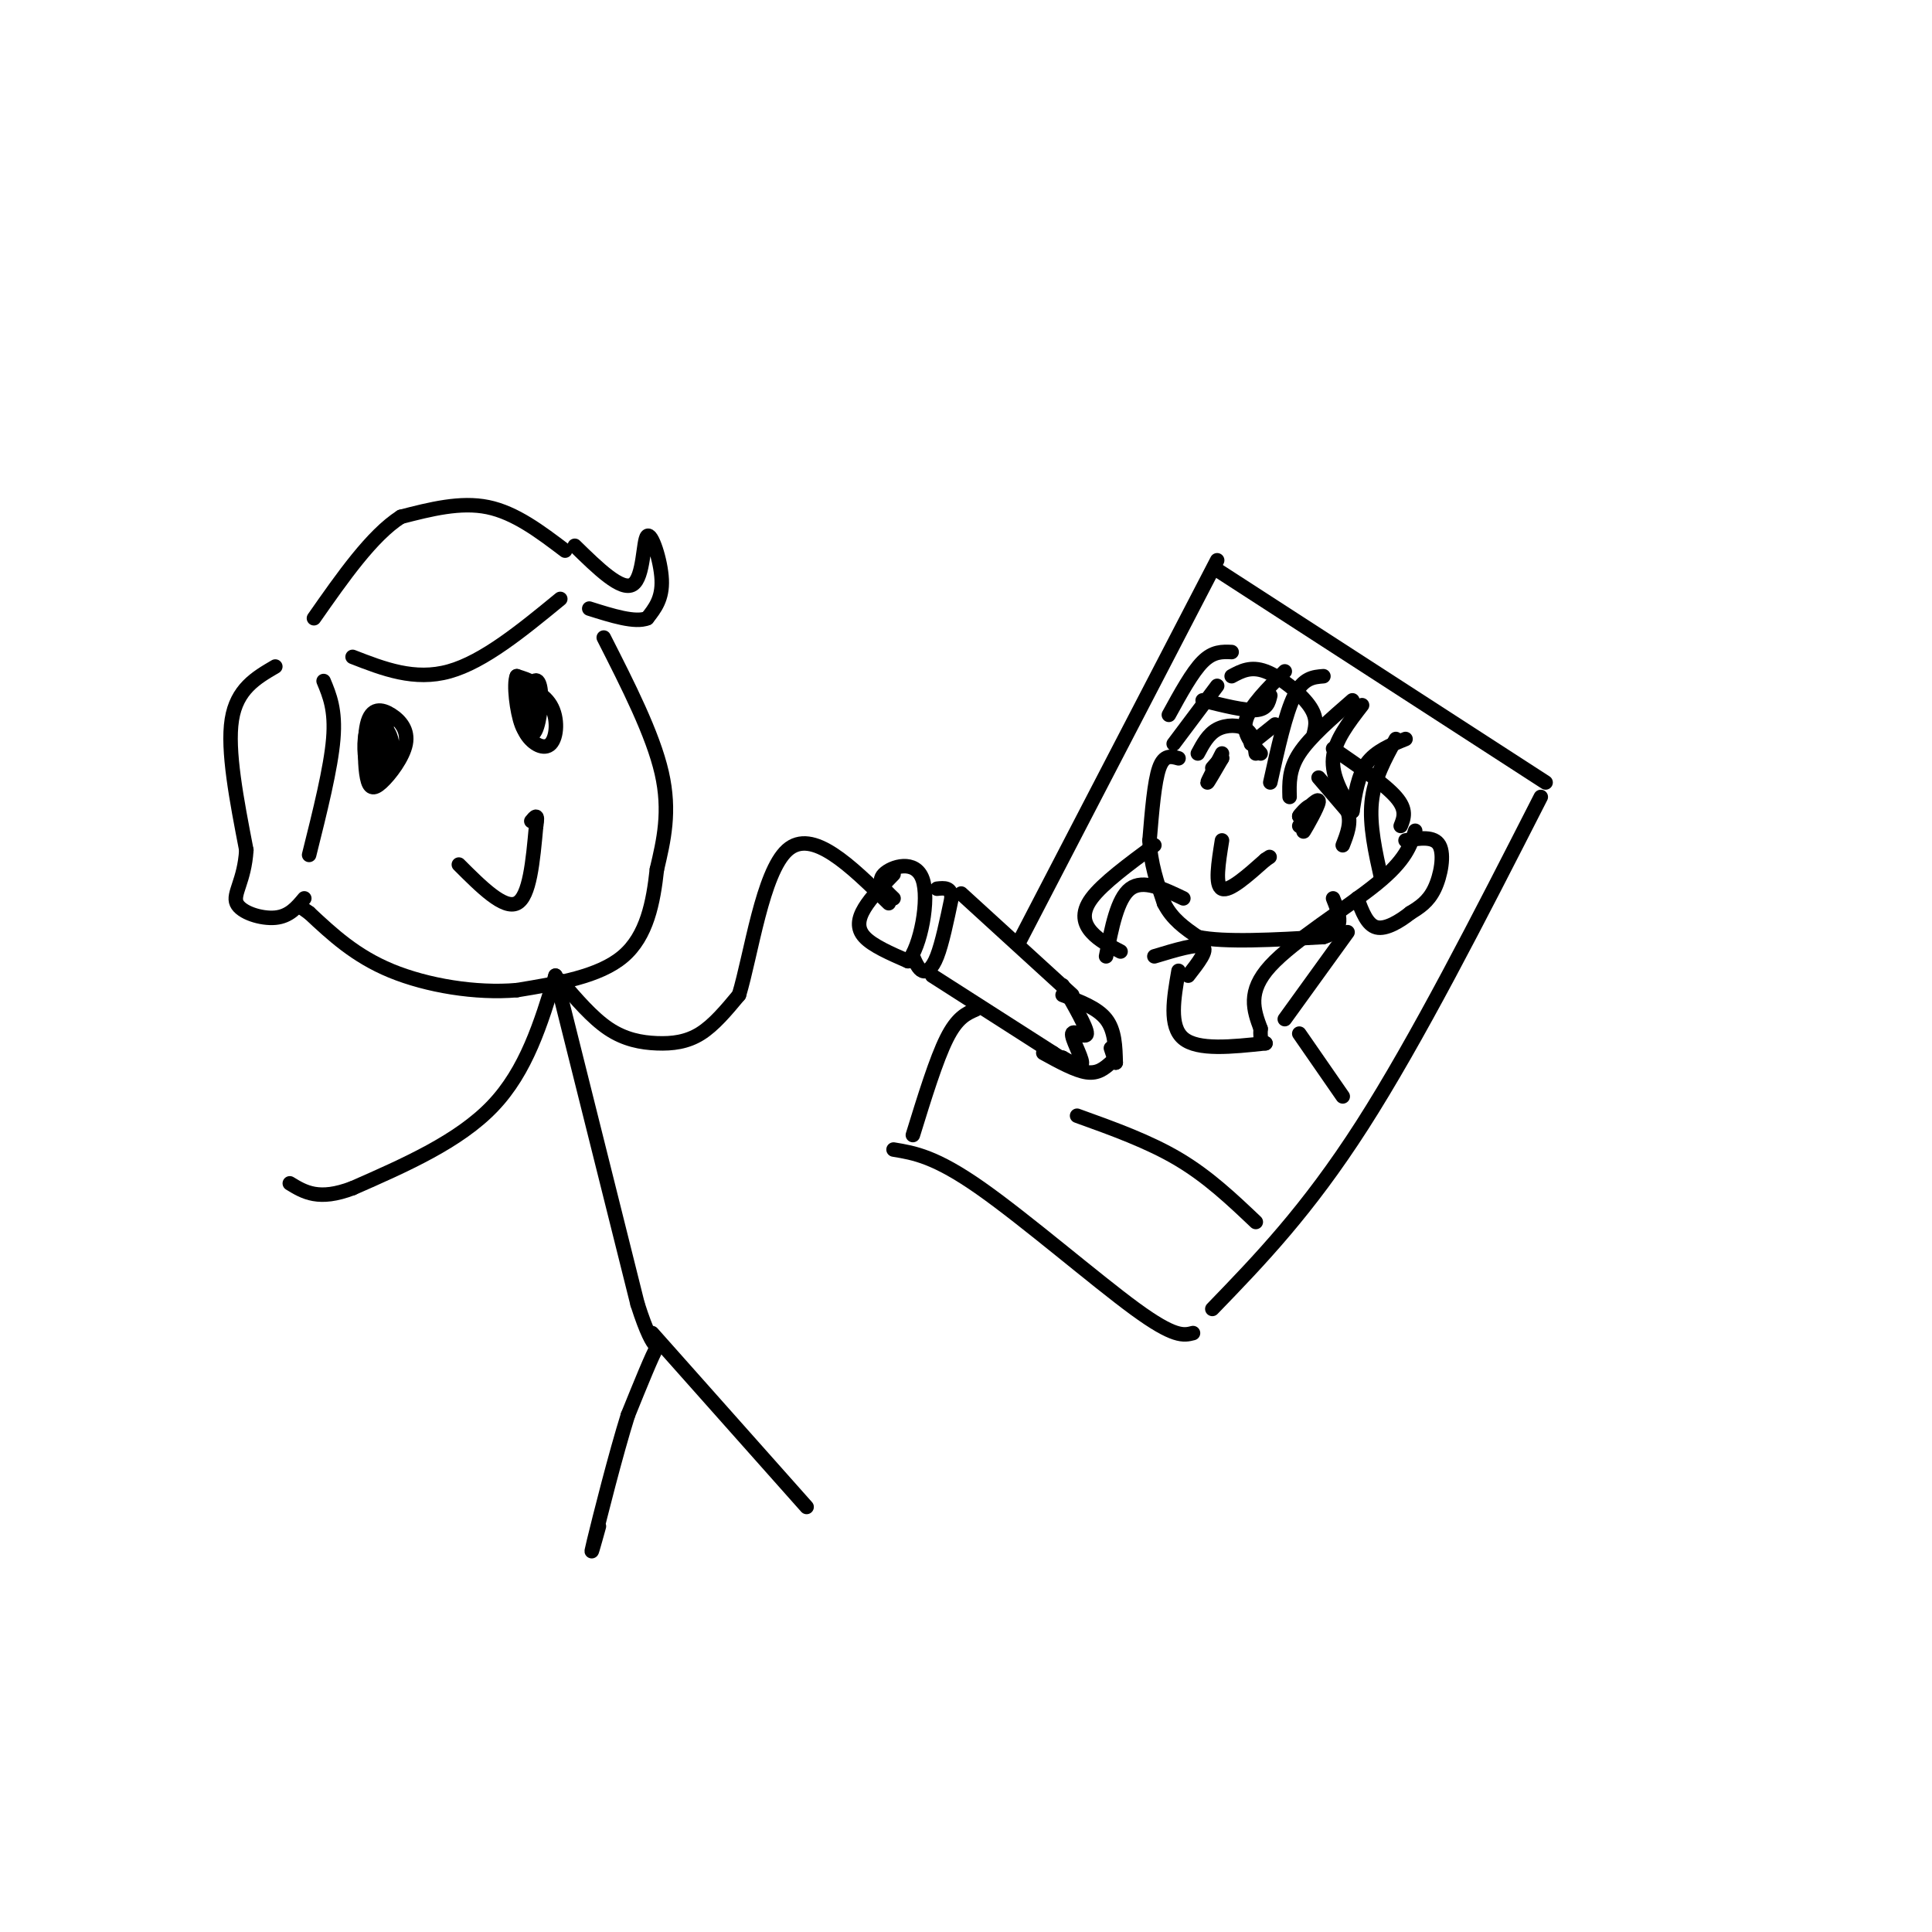 <svg viewBox='0 0 400 400' version='1.1' xmlns='http://www.w3.org/2000/svg' xmlns:xlink='http://www.w3.org/1999/xlink'><g fill='none' stroke='#000000' stroke-width='3' stroke-linecap='round' stroke-linejoin='round'><path d='M95,179c4.667,4.667 9.333,9.333 12,8c2.667,-1.333 3.333,-8.667 4,-16'/><path d='M111,171c0.500,-2.833 -0.250,-1.917 -1,-1'/><path d='M79,152c-1.221,-0.400 -2.442,-0.800 -3,1c-0.558,1.800 -0.452,5.800 0,8c0.452,2.200 1.249,2.602 3,1c1.751,-1.602 4.457,-5.206 5,-8c0.543,-2.794 -1.076,-4.778 -3,-6c-1.924,-1.222 -4.154,-1.684 -5,2c-0.846,3.684 -0.309,11.513 1,11c1.309,-0.513 3.391,-9.369 3,-11c-0.391,-1.631 -3.255,3.963 -4,7c-0.745,3.037 0.627,3.519 2,4'/><path d='M78,161c0.986,0.041 2.452,-1.856 3,-4c0.548,-2.144 0.178,-4.533 -1,-6c-1.178,-1.467 -3.163,-2.010 -4,0c-0.837,2.010 -0.525,6.574 0,7c0.525,0.426 1.262,-3.287 2,-7'/><path d='M107,144c0.331,2.950 0.662,5.899 2,8c1.338,2.101 3.684,3.353 5,2c1.316,-1.353 1.601,-5.310 0,-8c-1.601,-2.690 -5.088,-4.111 -6,-2c-0.912,2.111 0.751,7.754 2,8c1.249,0.246 2.083,-4.907 2,-8c-0.083,-3.093 -1.084,-4.128 -2,-2c-0.916,2.128 -1.747,7.419 -1,8c0.747,0.581 3.070,-3.548 3,-6c-0.070,-2.452 -2.535,-3.226 -5,-4'/><path d='M107,140c-0.715,1.536 -0.004,7.376 1,10c1.004,2.624 2.300,2.033 3,0c0.700,-2.033 0.804,-5.509 0,-7c-0.804,-1.491 -2.515,-0.997 -3,0c-0.485,0.997 0.258,2.499 1,4'/><path d='M125,132c5.083,10.000 10.167,20.000 12,28c1.833,8.000 0.417,14.000 -1,20'/><path d='M136,180c-0.733,6.800 -2.067,13.800 -7,18c-4.933,4.200 -13.467,5.600 -22,7'/><path d='M107,205c-8.444,0.733 -18.556,-0.933 -26,-4c-7.444,-3.067 -12.222,-7.533 -17,-12'/><path d='M64,189c-2.833,-2.000 -1.417,-1.000 0,0'/><path d='M116,203c3.315,3.875 6.631,7.750 10,10c3.369,2.250 6.792,2.875 10,3c3.208,0.125 6.202,-0.250 9,-2c2.798,-1.750 5.399,-4.875 8,-8'/><path d='M153,206c2.533,-8.400 4.867,-25.400 10,-30c5.133,-4.600 13.067,3.200 21,11'/><path d='M115,202c-3.000,9.833 -6.000,19.667 -13,27c-7.000,7.333 -18.000,12.167 -29,17'/><path d='M73,246c-7.000,2.667 -10.000,0.833 -13,-1'/><path d='M115,202c0.000,0.000 17.000,68.000 17,68'/><path d='M132,270c3.800,11.956 4.800,7.844 4,9c-0.800,1.156 -3.400,7.578 -6,14'/><path d='M130,293c-2.533,8.089 -5.867,21.311 -7,26c-1.133,4.689 -0.067,0.844 1,-3'/><path d='M135,276c0.000,0.000 32.000,36.000 32,36'/><path d='M185,181c-2.333,2.400 -4.667,4.800 -6,7c-1.333,2.200 -1.667,4.200 0,6c1.667,1.800 5.333,3.400 9,5'/><path d='M188,199c2.571,-2.952 4.500,-12.833 3,-17c-1.500,-4.167 -6.429,-2.619 -8,-1c-1.571,1.619 0.214,3.310 2,5'/><path d='M189,198c0.578,1.333 1.156,2.667 2,3c0.844,0.333 1.956,-0.333 3,-3c1.044,-2.667 2.022,-7.333 3,-12'/><path d='M197,186c0.000,-2.333 -1.500,-2.167 -3,-2'/><path d='M193,202c0.000,0.000 25.000,16.000 25,16'/><path d='M218,218c4.167,2.667 2.083,1.333 0,0'/><path d='M216,218c3.333,1.833 6.667,3.667 9,4c2.333,0.333 3.667,-0.833 5,-2'/><path d='M199,185c0.000,0.000 23.000,21.000 23,21'/><path d='M220,206c3.583,1.333 7.167,2.667 9,5c1.833,2.333 1.917,5.667 2,9'/><path d='M220,204c2.536,4.411 5.071,8.821 5,10c-0.071,1.179 -2.750,-0.875 -3,0c-0.250,0.875 1.929,4.679 2,6c0.071,1.321 -1.964,0.161 -4,-1'/><path d='M220,219c-0.667,-0.167 -0.333,-0.083 0,0'/><path d='M230,217c0.000,0.000 1.000,3.000 1,3'/><path d='M211,195c0.000,0.000 41.000,-79.000 41,-79'/><path d='M252,118c0.000,0.000 68.000,44.000 68,44'/><path d='M319,165c-12.833,25.167 -25.667,50.333 -37,68c-11.333,17.667 -21.167,27.833 -31,38'/><path d='M202,209c-1.917,0.833 -3.833,1.667 -6,6c-2.167,4.333 -4.583,12.167 -7,20'/><path d='M185,238c4.311,0.711 8.622,1.422 18,8c9.378,6.578 23.822,19.022 32,25c8.178,5.978 10.089,5.489 12,5'/><path d='M119,113c4.839,4.732 9.679,9.464 12,8c2.321,-1.464 2.125,-9.125 3,-10c0.875,-0.875 2.821,5.036 3,9c0.179,3.964 -1.411,5.982 -3,8'/><path d='M134,128c-2.500,1.000 -7.250,-0.500 -12,-2'/><path d='M117,114c-5.167,-3.917 -10.333,-7.833 -16,-9c-5.667,-1.167 -11.833,0.417 -18,2'/><path d='M83,107c-6.000,3.833 -12.000,12.417 -18,21'/><path d='M57,138c-4.000,2.333 -8.000,4.667 -9,11c-1.000,6.333 1.000,16.667 3,27'/><path d='M51,176c-0.393,6.440 -2.875,9.042 -2,11c0.875,1.958 5.107,3.274 8,3c2.893,-0.274 4.446,-2.137 6,-4'/><path d='M67,141c1.250,3.000 2.500,6.000 2,12c-0.500,6.000 -2.750,15.000 -5,24'/><path d='M73,136c6.417,2.500 12.833,5.000 20,3c7.167,-2.000 15.083,-8.500 23,-15'/><path d='M253,174c-0.750,4.667 -1.500,9.333 0,10c1.500,0.667 5.250,-2.667 9,-6'/><path d='M262,178c1.500,-1.000 0.750,-0.500 0,0'/><path d='M260,156c-0.267,-2.000 -0.533,-4.000 -2,-5c-1.467,-1.000 -4.133,-1.000 -6,0c-1.867,1.000 -2.933,3.000 -4,5'/><path d='M253,156c-1.500,2.917 -3.000,5.833 -3,6c0.000,0.167 1.500,-2.417 3,-5'/><path d='M253,157c0.167,-0.500 -0.917,0.750 -2,2'/><path d='M273,161c0.000,0.000 6.000,7.000 6,7'/><path d='M279,168c0.833,2.333 -0.083,4.667 -1,7'/><path d='M272,168c-1.267,2.422 -2.533,4.844 -2,4c0.533,-0.844 2.867,-4.956 3,-6c0.133,-1.044 -1.933,0.978 -4,3'/><path d='M269,169c-0.089,-0.156 1.689,-2.044 2,-2c0.311,0.044 -0.844,2.022 -2,4'/><path d='M276,155c5.333,3.667 10.667,7.333 13,10c2.333,2.667 1.667,4.333 1,6'/><path d='M255,140c1.978,-1.067 3.956,-2.133 7,-1c3.044,1.133 7.156,4.467 9,7c1.844,2.533 1.422,4.267 1,6'/><path d='M244,157c-1.500,-0.417 -3.000,-0.833 -4,2c-1.000,2.833 -1.500,8.917 -2,15'/><path d='M238,174c0.167,4.667 1.583,8.833 3,13'/><path d='M241,187c1.667,3.333 4.333,5.167 7,7'/><path d='M248,194c5.500,1.167 15.750,0.583 26,0'/><path d='M274,194c4.667,-1.333 3.333,-4.667 2,-8'/><path d='M274,140c-2.083,0.167 -4.167,0.333 -6,4c-1.833,3.667 -3.417,10.833 -5,18'/><path d='M280,145c-4.417,3.833 -8.833,7.667 -11,11c-2.167,3.333 -2.083,6.167 -2,9'/><path d='M255,135c-1.917,-0.083 -3.833,-0.167 -6,2c-2.167,2.167 -4.583,6.583 -7,11'/><path d='M252,142c0.000,0.000 -9.000,12.000 -9,12'/><path d='M263,144c-0.333,1.417 -0.667,2.833 -3,3c-2.333,0.167 -6.667,-0.917 -11,-2'/><path d='M266,139c-3.583,3.583 -7.167,7.167 -8,10c-0.833,2.833 1.083,4.917 3,7'/><path d='M259,154c0.000,0.000 5.000,-4.000 5,-4'/><path d='M282,146c-2.833,3.667 -5.667,7.333 -6,11c-0.333,3.667 1.833,7.333 4,11'/><path d='M280,168c0.583,-3.750 1.167,-7.500 3,-10c1.833,-2.500 4.917,-3.750 8,-5'/><path d='M289,153c-2.250,4.083 -4.500,8.167 -5,13c-0.500,4.833 0.750,10.417 2,16'/><path d='M291,174c2.956,-0.467 5.911,-0.933 7,1c1.089,1.933 0.311,6.267 -1,9c-1.311,2.733 -3.156,3.867 -5,5'/><path d='M292,189c-2.156,1.711 -5.044,3.489 -7,3c-1.956,-0.489 -2.978,-3.244 -4,-6'/><path d='M293,172c-0.978,3.044 -1.956,6.089 -8,11c-6.044,4.911 -17.156,11.689 -22,17c-4.844,5.311 -3.422,9.156 -2,13'/><path d='M261,213c-0.167,2.667 0.417,2.833 1,3'/><path d='M279,193c0.000,0.000 -13.000,18.000 -13,18'/><path d='M239,175c-5.356,3.956 -10.711,7.911 -13,11c-2.289,3.089 -1.511,5.311 0,7c1.511,1.689 3.756,2.844 6,4'/><path d='M229,198c1.167,-6.000 2.333,-12.000 5,-14c2.667,-2.000 6.833,0.000 11,2'/><path d='M239,198c4.417,-1.333 8.833,-2.667 10,-2c1.167,0.667 -0.917,3.333 -3,6'/><path d='M269,214c0.000,0.000 9.000,13.000 9,13'/><path d='M244,201c-1.000,5.750 -2.000,11.500 1,14c3.000,2.500 10.000,1.750 17,1'/><path d='M223,231c7.417,2.667 14.833,5.333 21,9c6.167,3.667 11.083,8.333 16,13'/></g>
</svg>